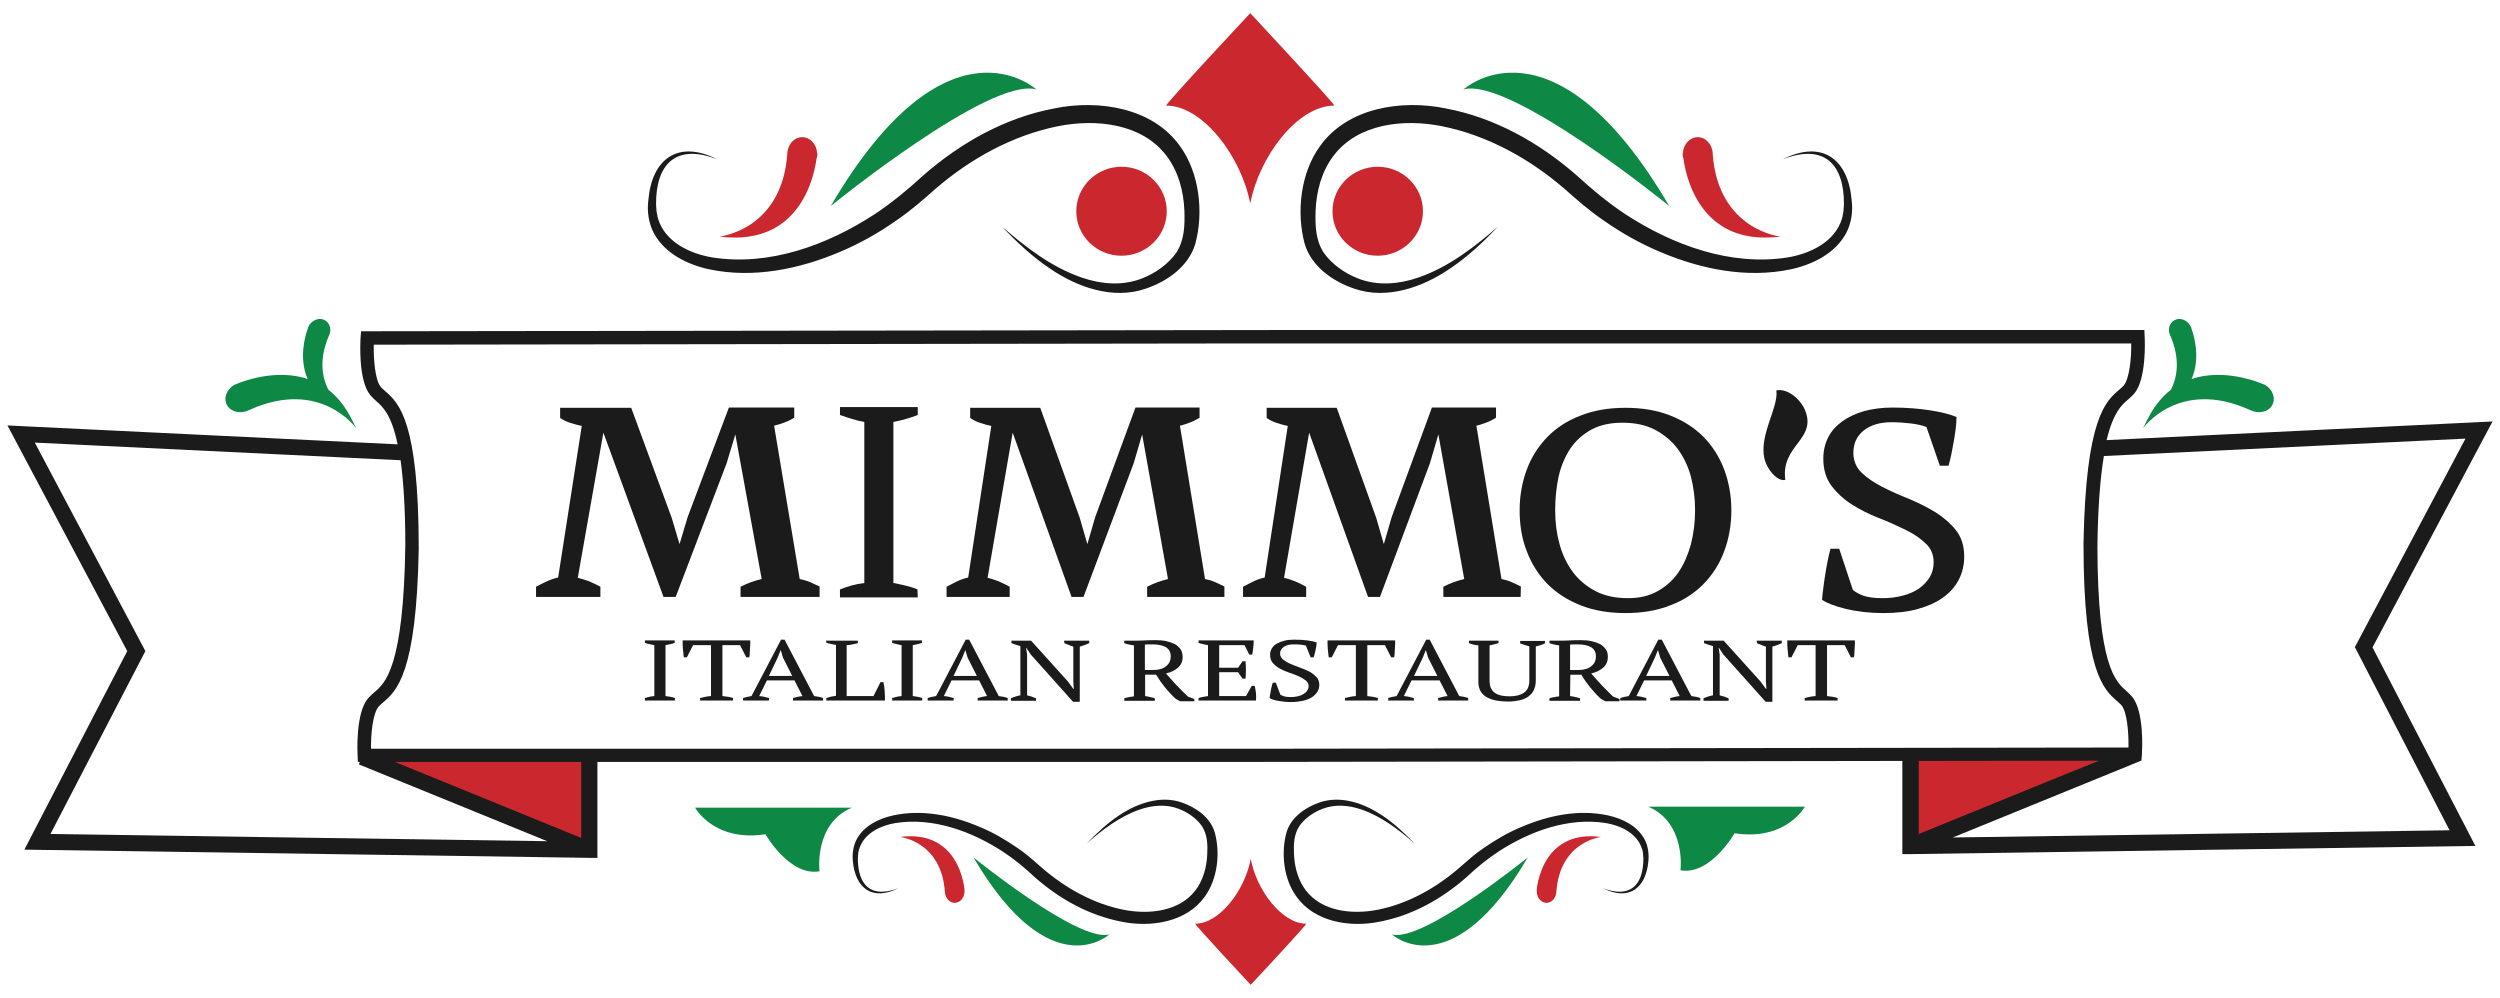<?xml version="1.0" encoding="utf-8"?>
<!-- Generator: Adobe Illustrator 24.2.3, SVG Export Plug-In . SVG Version: 6.00 Build 0)  -->
<svg version="1.1" id="Layer_1" xmlns="http://www.w3.org/2000/svg" xmlns:xlink="http://www.w3.org/1999/xlink" x="0px" y="0px"
	 viewBox="0 0 1006 401.6" style="enable-background:new 0 0 1006 401.6;" xml:space="preserve">
<style type="text/css">
	.st0{fill:#CA272F;}
	.st1{fill:#1B1B1B;}
	.st2{fill:#0D8845;}
</style>
<g>
	<polygon class="st0" points="150.8,304.7 237.2,303.2 237.2,340.7 	"/>
	<polygon class="st0" points="852.4,302.9 766,301.4 766,339 	"/>
	<g>
		<path class="st1" d="M271.5,281.9h-12v-1c1.2-0.4,2.5-0.7,3.8-0.8v-20.5c-0.6-0.1-1.3-0.2-1.9-0.4c-0.6-0.1-1.3-0.3-1.9-0.5v-1h12
			v1c-0.6,0.2-1.2,0.4-1.8,0.5c-0.7,0.2-1.3,0.3-1.9,0.4v20.5c0.7,0.1,1.3,0.2,2,0.3c0.7,0.1,1.2,0.3,1.8,0.5v1H271.5z"/>
		<path class="st1" d="M294.9,281.9h-13.2v-1c0.7-0.2,1.4-0.3,2.1-0.5c0.7-0.1,1.5-0.3,2.3-0.3v-20.5h-7.2l-2.5,4.9h-1.2
			c-0.1-0.5-0.2-1-0.2-1.6c-0.1-0.6-0.1-1.2-0.2-1.8c0-0.6-0.1-1.2-0.1-1.8c0-0.6,0-1.1,0-1.6h27.2c0,0.5,0,1,0,1.6
			s-0.1,1.2-0.1,1.8c0,0.6-0.1,1.2-0.1,1.8c0,0.6-0.1,1.1-0.2,1.6h-1.2l-2.5-4.9h-7.1v20.5c0.8,0.1,1.6,0.2,2.3,0.3
			c0.7,0.1,1.4,0.3,2,0.5L294.9,281.9L294.9,281.9z"/>
		<path class="st1" d="M309.4,272h9.4l-3.7-7.3l-0.9-3h-0.1l-1.2,3L309.4,272z M309.4,281.9H299v-1c1.1-0.4,2.3-0.6,3.4-0.8
			l11.9-22.7h1.4l11.9,22.7c0.6,0.1,1.2,0.2,1.9,0.3c0.6,0.1,1.2,0.3,1.7,0.5v1h-12.1v-1c0.6-0.2,1.3-0.3,1.9-0.5
			c0.7-0.1,1.3-0.3,1.9-0.3l-3.2-6.3h-11.1l-3.1,6.3c1.3,0.1,2.7,0.4,4,0.8L309.4,281.9L309.4,281.9z"/>
		<path class="st1" d="M332.4,257.8h12.8v1c-0.8,0.2-1.5,0.4-2.2,0.5c-0.8,0.2-1.5,0.3-2.3,0.3v20.5h10.8l2.8-5.6h1.2
			c0.1,0.5,0.2,1,0.3,1.7c0.1,0.6,0.1,1.3,0.2,2c0,0.7,0.1,1.3,0.1,2c0,0.6,0,1.2,0,1.7h-23.6v-1c0.7-0.3,1.4-0.4,2.1-0.6
			c0.6-0.1,1.2-0.2,1.8-0.3v-20.5c-0.7-0.1-1.4-0.2-2.1-0.4c-0.7-0.1-1.3-0.3-1.8-0.5L332.4,257.8L332.4,257.8z"/>
		<path class="st1" d="M371,281.9h-12v-1c1.2-0.4,2.5-0.7,3.8-0.8v-20.5c-0.6-0.1-1.3-0.2-1.9-0.4c-0.6-0.1-1.2-0.3-1.9-0.5v-1h12v1
			c-0.6,0.2-1.2,0.4-1.8,0.5c-0.7,0.2-1.3,0.3-1.9,0.4v20.5c0.7,0.1,1.3,0.2,2,0.3c0.7,0.1,1.2,0.3,1.8,0.5v1H371z"/>
		<path class="st1" d="M383.7,272h9.4l-3.7-7.3l-0.9-3h-0.1l-1.2,3L383.7,272z M383.7,281.9h-10.4v-1c1.1-0.4,2.3-0.6,3.4-0.8
			l11.9-22.7h1.4l11.9,22.7c0.6,0.1,1.2,0.2,1.9,0.3c0.6,0.1,1.2,0.3,1.7,0.5v1h-12.1v-1c0.6-0.2,1.3-0.3,1.9-0.5
			c0.7-0.1,1.3-0.3,1.9-0.3l-3.2-6.3h-11.1l-3.1,6.3c1.3,0.1,2.7,0.4,4,0.8L383.7,281.9L383.7,281.9z"/>
		<path class="st1" d="M428.2,257.8h10.1v1c-1.3,0.6-2.6,1.1-3.8,1.4v22.2h-2.7l-17-19l-1.8-2.7h-0.1l0.4,2.7v16.4
			c1.3,0.3,2.5,0.7,3.6,1.2v1h-10.1v-1c0.6-0.3,1.2-0.5,1.8-0.7c0.6-0.2,1.3-0.4,2-0.5V260c-0.6-0.2-1.2-0.4-1.9-0.6
			c-0.6-0.2-1.2-0.4-1.7-0.6v-1h7.9l14.8,16.4l2.2,3h0.2l-0.2-3v-14c-0.7-0.2-1.3-0.4-1.9-0.7c-0.6-0.2-1.2-0.5-1.7-0.7L428.2,257.8
			L428.2,257.8z"/>
		<path class="st1" d="M463.9,259.3c-0.7,0-1.4,0-1.9,0s-0.9,0.1-1.3,0.1v10.2h3.4c2.2,0,3.9-0.5,5.1-1.5c1.3-1,1.9-2.3,1.9-4
			s-0.7-2.9-2-3.7C467.8,259.7,466.1,259.3,463.9,259.3 M460.7,280.1c0.7,0.1,1.4,0.2,2.1,0.4c0.7,0.1,1.3,0.3,1.9,0.5v1h-12.3v-1
			c0.7-0.2,1.3-0.4,2-0.5c0.6-0.1,1.2-0.2,1.9-0.3v-20.5c-0.8-0.1-1.5-0.2-2.2-0.4c-0.6-0.1-1.2-0.3-1.7-0.5v-1h4.1
			c1.3,0,2.6,0,4.1-0.1s2.9-0.1,4.4-0.1s3,0.1,4.3,0.4s2.5,0.7,3.5,1.2c1,0.6,1.7,1.3,2.3,2.1c0.5,0.8,0.8,1.9,0.8,3.1
			c0,1.7-0.6,3.1-1.8,4.2c-1.2,1.1-2.8,1.9-4.9,2.4c1.3,1.6,2.8,3.1,4.2,4.7c1.5,1.5,3,3.1,4.6,4.6l2.6,1v0.9h-5.7l-1.8-1
			c-0.9-0.8-1.7-1.6-2.4-2.4c-0.7-0.8-1.4-1.6-2-2.3c-0.6-0.8-1.2-1.6-1.8-2.4c-0.5-0.8-1.1-1.7-1.7-2.6h-4.4v8.6H460.7z"/>
		<path class="st1" d="M504.5,257.8c0,0.9-0.1,1.8-0.2,2.8c-0.1,0.9-0.2,1.9-0.4,2.8h-1.2l-1.9-3.8h-10.2v9.1h7.6l1.8-2.6h1.2
			c0.2,2.3,0.2,4.6,0,7H500l-1.8-2.6h-7.6v9.6h10.8l2.3-4.1h1.2c0.2,1,0.4,1.9,0.5,2.9s0.1,2,0,3h-23.1v-1c1.1-0.4,2.4-0.6,3.8-0.8
			v-20.5c-0.6-0.1-1.3-0.2-1.9-0.4c-0.7-0.1-1.3-0.3-1.9-0.5v-1h22.2V257.8z"/>
		<path class="st1" d="M515.2,279.5c0.4,0.3,0.9,0.5,1.5,0.7s1.5,0.3,2.7,0.3c1,0,1.9-0.1,2.8-0.3c0.9-0.2,1.6-0.5,2.3-0.9
			c0.6-0.4,1.2-0.8,1.5-1.4c0.4-0.5,0.6-1.2,0.6-1.8c0-0.9-0.4-1.7-1.2-2.3c-0.8-0.6-1.7-1.2-2.9-1.7c-1.1-0.5-2.4-1-3.7-1.4
			c-1.3-0.5-2.6-1-3.7-1.6c-1.1-0.6-2.1-1.4-2.9-2.3c-0.8-0.9-1.1-2-1.1-3.3c0-1,0.2-1.8,0.7-2.6c0.5-0.8,1.1-1.4,2-1.9
			s1.9-0.9,3.1-1.2c1.2-0.3,2.5-0.4,4-0.4c1.9,0,3.6,0.1,5.2,0.3c1.6,0.2,2.8,0.5,3.7,0.8c0,0.4,0,0.8-0.1,1.4
			c-0.1,0.5-0.2,1.1-0.3,1.6s-0.2,1.1-0.4,1.6c-0.1,0.5-0.2,1-0.4,1.4h-1.2l-1.9-4.7c-0.6-0.2-1.3-0.3-2.2-0.4s-1.8-0.1-2.8-0.1
			c-1.6,0-2.9,0.3-3.9,1s-1.5,1.6-1.5,2.7c0,0.9,0.4,1.7,1.2,2.4c0.8,0.6,1.7,1.2,2.9,1.7s2.4,1,3.8,1.5c1.3,0.5,2.6,1,3.8,1.6
			s2.1,1.4,2.9,2.2c0.8,0.8,1.2,1.9,1.2,3.2c0,1-0.3,2-0.8,2.8s-1.3,1.6-2.2,2.2c-1,0.6-2.2,1.1-3.6,1.4c-1.4,0.3-3,0.5-4.8,0.5
			c-2,0-3.7-0.2-5.3-0.5s-2.7-0.7-3.3-1.1c0-0.4,0.1-0.9,0.2-1.4s0.2-1.1,0.3-1.7c0.1-0.6,0.2-1.2,0.4-1.7c0.1-0.6,0.2-1,0.4-1.4
			h1.2L515.2,279.5z"/>
		<path class="st1" d="M554.4,281.9h-13.2v-1c0.7-0.2,1.4-0.3,2.1-0.5c0.7-0.1,1.5-0.3,2.3-0.3v-20.5h-7.2l-2.5,4.9h-1.2
			c-0.1-0.5-0.2-1-0.2-1.6c-0.1-0.6-0.1-1.2-0.2-1.8c0-0.6-0.1-1.2-0.1-1.8c0-0.6,0-1.1,0-1.6h27.2c0,0.5,0,1,0,1.6
			s-0.1,1.2-0.1,1.8c0,0.6-0.1,1.2-0.1,1.8c0,0.6-0.1,1.1-0.2,1.6h-1.2l-2.5-4.9h-7.1v20.5c0.8,0.1,1.6,0.2,2.3,0.3
			c0.7,0.1,1.4,0.3,2,0.5L554.4,281.9L554.4,281.9z"/>
		<path class="st1" d="M569,272h9.4l-3.7-7.3l-0.9-3h-0.1l-1.2,3L569,272z M569,281.9h-10.4v-1c1.1-0.4,2.3-0.6,3.4-0.8l11.9-22.7
			h1.4l11.9,22.7c0.6,0.1,1.2,0.2,1.9,0.3c0.6,0.1,1.2,0.3,1.7,0.5v1h-12.1v-1c0.6-0.2,1.3-0.3,1.9-0.5c0.7-0.1,1.3-0.3,1.9-0.3
			l-3.2-6.3H568l-3.1,6.3c1.3,0.1,2.7,0.4,4,0.8L569,281.9L569,281.9z"/>
		<path class="st1" d="M591.1,257.8H603v1c-0.6,0.2-1.2,0.3-1.8,0.5c-0.6,0.1-1.2,0.3-1.8,0.4v14.1c0,1.2,0.2,2.2,0.5,3
			c0.4,0.8,0.9,1.5,1.6,2c0.7,0.5,1.5,0.8,2.6,1.1c1,0.2,2.2,0.3,3.4,0.3c2.5,0,4.4-0.5,5.8-1.5c1.4-1,2.1-2.6,2.1-4.9v-13.7
			c-0.7-0.2-1.4-0.4-2-0.6s-1.2-0.4-1.7-0.6v-1h10v1c-0.6,0.3-1.2,0.5-1.8,0.7s-1.2,0.4-1.9,0.5v13.8c0,1.5-0.3,2.7-0.8,3.8
			c-0.5,1.1-1.3,1.9-2.2,2.6c-1,0.7-2.1,1.2-3.5,1.5s-2.9,0.5-4.5,0.5c-3.9,0-6.9-0.6-9-1.9s-3.1-3.3-3.1-6v-14.7
			c-1.3-0.1-2.6-0.4-3.8-0.9V257.8z"/>
		<path class="st1" d="M635,259.3c-0.7,0-1.4,0-1.9,0s-0.9,0.1-1.3,0.1v10.2h3.4c2.2,0,3.9-0.5,5.1-1.5c1.3-1,1.9-2.3,1.9-4
			s-0.7-2.9-2-3.7C638.9,259.7,637.1,259.3,635,259.3 M631.8,280.1c0.7,0.1,1.4,0.2,2.1,0.4c0.7,0.1,1.3,0.3,1.9,0.5v1h-12.3v-1
			c0.7-0.2,1.3-0.4,2-0.5c0.6-0.1,1.2-0.2,1.9-0.3v-20.5c-0.8-0.1-1.5-0.2-2.2-0.4c-0.6-0.1-1.2-0.3-1.7-0.5v-1h4.1
			c1.3,0,2.6,0,4.1-0.1s2.9-0.1,4.4-0.1s3,0.1,4.3,0.4s2.5,0.7,3.5,1.2c1,0.6,1.7,1.3,2.3,2.1c0.6,0.8,0.8,1.9,0.8,3.1
			c0,1.7-0.6,3.1-1.8,4.2s-2.8,1.9-4.9,2.4c1.3,1.6,2.8,3.1,4.2,4.7c1.5,1.5,3,3.1,4.6,4.6l2.6,1v0.9H646l-1.8-1
			c-0.9-0.8-1.7-1.6-2.4-2.4s-1.4-1.6-2-2.3c-0.6-0.8-1.2-1.6-1.8-2.4c-0.5-0.8-1.1-1.7-1.7-2.6h-4.4L631.8,280.1L631.8,280.1z"/>
		<path class="st1" d="M662.4,272h9.4l-3.7-7.3l-0.9-3h-0.1l-1.2,3L662.4,272z M662.4,281.9H652v-1c1.1-0.4,2.3-0.6,3.4-0.8
			l11.9-22.7h1.4l11.9,22.7c0.6,0.1,1.2,0.2,1.9,0.3c0.6,0.1,1.2,0.3,1.7,0.5v1h-12.1v-1c0.6-0.2,1.3-0.3,1.9-0.5
			c0.7-0.1,1.3-0.3,1.9-0.3l-3.2-6.3h-11.1l-3.1,6.3c1.3,0.1,2.7,0.4,4,0.8v1H662.4z"/>
		<path class="st1" d="M706.9,257.8H717v1c-1.3,0.6-2.6,1.1-3.8,1.4v22.2h-2.7l-17-19l-1.8-2.7h-0.1l0.4,2.7v16.4
			c1.3,0.3,2.5,0.7,3.6,1.2v1h-10.1v-1c0.6-0.3,1.2-0.5,1.8-0.7s1.3-0.4,2-0.5V260c-0.6-0.2-1.2-0.4-1.9-0.6
			c-0.6-0.2-1.2-0.4-1.7-0.6v-1h7.9l14.8,16.4l2.2,3h0.2l-0.2-3v-14c-0.7-0.2-1.3-0.4-1.9-0.7c-0.6-0.2-1.2-0.5-1.7-0.7L706.9,257.8
			L706.9,257.8z"/>
		<path class="st1" d="M739.4,281.9h-13.2v-1c0.7-0.2,1.4-0.3,2.1-0.5c0.7-0.1,1.5-0.3,2.3-0.3v-20.5h-7.2l-2.5,4.9h-1.2
			c-0.1-0.5-0.2-1-0.2-1.6c-0.1-0.6-0.1-1.2-0.2-1.8c0-0.6-0.1-1.2-0.1-1.8c0-0.6,0-1.1,0-1.6h27.2c0,0.5,0,1,0,1.6
			s-0.1,1.2-0.1,1.8c0,0.6-0.1,1.2-0.1,1.8c0,0.6-0.1,1.1-0.2,1.6h-1.2l-2.5-4.9h-7.1v20.5c0.8,0.1,1.6,0.2,2.3,0.3
			c0.7,0.1,1.4,0.3,2,0.5L739.4,281.9L739.4,281.9z"/>
		<path class="st1" d="M329.8,240.2H298v-4.1c1.4-0.7,2.8-1.3,4.1-1.8c1.3-0.5,2.8-0.9,4.4-1.3l-10.6-58.2l-3.5,11.6l-20.5,53.8H267
			l-24.2-66.1l-10.3,58.4c1.3,0.3,2.8,0.8,4.5,1.4c1.6,0.7,3.2,1.4,4.6,2.2v4.1h-25.9v-4.1c1.1-0.6,2.5-1.3,4.2-2.1s3.2-1.3,4.7-1.6
			l9.5-61c-1.4-0.3-2.9-0.7-4.5-1.2s-3-1.2-4.2-2v-4.1H254l16.3,44.3l3.1,10.4h0.1l3.2-10.7l16.6-44.1h26.3v4.1
			c-1.2,0.7-2.5,1.4-3.9,1.9s-2.8,1-4.2,1.3l10.3,61.7c1.5,0.3,2.9,0.7,4.3,1.3s2.6,1.2,3.7,1.7V240.2z"/>
		<path class="st1" d="M492.7,240.2h-31.1v-4.1c1.4-0.7,2.7-1.3,4.1-1.8c1.3-0.5,2.7-0.9,4.3-1.3l-10.4-58.2l-3.4,11.6L436,240.2
			h-4.8l-23.7-66.1l-10.1,58.4c1.3,0.3,2.8,0.8,4.4,1.4c1.6,0.7,3.1,1.4,4.5,2.2v4.1h-25.4v-4.1c1.1-0.6,2.5-1.3,4.1-2.1
			s3.2-1.3,4.6-1.6l9.3-61c-1.4-0.3-2.9-0.7-4.4-1.2c-1.6-0.5-2.9-1.2-4.1-2v-4.1h28.2l15.9,44.3l3,10.4h0.1l3.1-10.7l16.2-44.1
			h25.8v4.1c-1.2,0.7-2.4,1.4-3.8,1.9s-2.7,1-4.1,1.3l10.1,61.7c1.5,0.3,2.9,0.7,4.2,1.3c1.4,0.6,2.5,1.2,3.6,1.7L492.7,240.2
			L492.7,240.2z"/>
		<path class="st1" d="M611.9,240.2h-31.1v-4.1c1.4-0.7,2.7-1.3,4.1-1.8c1.3-0.5,2.7-0.9,4.3-1.3l-10.4-58.2l-3.4,11.6l-20.1,53.8
			h-4.8l-23.7-66.1l-10.1,58.4c1.3,0.3,2.8,0.8,4.4,1.4c1.6,0.7,3.1,1.4,4.5,2.2v4.1h-25.4v-4.1c1.1-0.6,2.5-1.3,4.1-2.1
			s3.2-1.3,4.6-1.6l9.3-61c-1.4-0.3-2.9-0.7-4.4-1.2c-1.6-0.5-2.9-1.2-4.1-2v-4.1h28.2l15.9,44.3l3,10.4h0.1l3.1-10.7l16.2-44.1H602
			v4.1c-1.2,0.7-2.4,1.4-3.8,1.9c-1.4,0.5-2.7,1-4.1,1.3l10.1,61.7c1.5,0.3,2.9,0.7,4.2,1.3c1.4,0.6,2.5,1.2,3.6,1.7L611.9,240.2
			L611.9,240.2z"/>
		<path class="st1" d="M369.3,240.4H338v-3.2c3.2-1.3,6.4-2.2,9.8-2.6v-64.8c-1.6-0.3-3.3-0.7-4.9-1.2s-3.3-1-4.9-1.6v-3.2h31.3v3.2
			c-1.5,0.6-3.1,1.1-4.8,1.6c-1.7,0.5-3.4,0.9-5,1.2v64.8c1.7,0.3,3.4,0.7,5.1,1.1c1.7,0.4,3.3,0.9,4.6,1.5L369.3,240.4L369.3,240.4
			z"/>
		<path class="st1" d="M625.8,205.4c0,4.9,0.6,9.4,1.8,13.7s3,8,5.4,11.2s5.5,5.7,9.1,7.6c3.7,1.9,8,2.8,13,2.8
			c4.6,0,8.5-0.9,11.9-2.8c3.4-1.9,6.2-4.4,8.4-7.6c2.2-3.2,3.8-6.9,5-11.2c1.1-4.3,1.7-8.9,1.7-13.7c0-4.9-0.6-9.4-1.7-13.7
			c-1.2-4.3-3-8-5.4-11.2s-5.5-5.7-9.1-7.6c-3.7-1.9-8-2.8-13-2.8c-4.9,0-9.1,0.9-12.6,2.8c-3.4,1.9-6.2,4.4-8.4,7.6
			c-2.1,3.2-3.7,6.9-4.7,11.2C626.3,195.9,625.8,200.5,625.8,205.4 M611.5,205.4c0-5.9,1-11.4,2.9-16.5s4.7-9.4,8.3-13.1
			c3.6-3.7,8.1-6.6,13.4-8.6c5.3-2.1,11.3-3.1,18-3.1s12.7,1,18,3.1s9.7,4.9,13.4,8.6c3.6,3.7,6.4,8.1,8.3,13.1
			c1.9,5.1,2.9,10.5,2.9,16.5c0,5.9-1,11.4-2.9,16.5s-4.7,9.4-8.3,13.1c-3.6,3.7-8.1,6.6-13.4,8.6c-5.3,2.1-11.3,3.1-18,3.1
			s-12.7-1-18-3.1s-9.7-4.9-13.4-8.6c-3.6-3.7-6.4-8.1-8.3-13.1C612.4,216.8,611.5,211.3,611.5,205.4"/>
		<path class="st1" d="M745.6,237.4c1.1,0.9,2.5,1.7,4.2,2.3s4.2,1,7.7,1c2.9,0,5.5-0.3,8.1-1c2.5-0.6,4.7-1.6,6.5-2.8
			c1.8-1.3,3.3-2.8,4.4-4.6c1.1-1.8,1.6-3.8,1.6-6.1c0-3-1.1-5.6-3.3-7.6c-2.2-2.1-4.9-3.9-8.2-5.5s-6.8-3.2-10.7-4.7
			c-3.8-1.5-7.4-3.3-10.7-5.4c-3.3-2.1-6-4.6-8.2-7.5s-3.3-6.6-3.3-11c0-3.2,0.7-6,2-8.6c1.3-2.5,3.2-4.6,5.7-6.4
			c2.5-1.8,5.4-3.1,8.8-4.1c3.4-0.9,7.2-1.4,11.4-1.4c5.5,0,10.4,0.4,15,1.1c4.5,0.7,8.1,1.6,10.7,2.7c0,1.3-0.1,2.8-0.3,4.5
			s-0.5,3.5-0.8,5.3s-0.7,3.6-1,5.3c-0.4,1.7-0.7,3.2-1.1,4.5h-3.5l-5.4-15.6c-1.6-0.6-3.7-1.1-6.2-1.4c-2.5-0.3-5.1-0.5-7.9-0.5
			c-4.6,0-8.3,1.1-11.1,3.3s-4.2,5.2-4.2,9.1c0,3.1,1.1,5.7,3.3,7.9c2.2,2.1,5,4,8.3,5.7s6.9,3.3,10.7,4.8c3.8,1.6,7.4,3.4,10.7,5.4
			c3.3,2.1,6.1,4.5,8.3,7.3s3.3,6.3,3.3,10.5c0,3.4-0.7,6.5-2.2,9.4s-3.6,5.2-6.4,7.2c-2.8,2-6.2,3.5-10.2,4.6s-8.6,1.6-13.7,1.6
			c-5.6,0-10.7-0.6-15.2-1.7c-4.5-1.1-7.7-2.4-9.5-3.6c0.1-1.3,0.2-2.9,0.5-4.7c0.2-1.8,0.5-3.7,0.8-5.6c0.3-1.9,0.6-3.8,1-5.6
			s0.7-3.4,1.1-4.7h3.5L745.6,237.4z"/>
		<path class="st1" d="M710.7,186.6c1.4,3.3,4.8,7.2,7.7,6.5c-1.9-14.2,13.1-16.2,7.8-28.4c-2.2-4.7-7.3-8.5-11.4-7.6
			C715.9,164.3,706.5,176.8,710.7,186.6"/>
		<path class="st1" d="M985.7,334.1L785.8,337l75.8-30.9h0.1l0.2-2.5c0.1-1.7,1-17.2-3.9-23.2c-0.8-0.9-1.6-1.7-2.4-2.4
			c-4.3-3.8-11.5-10-11.6-58l0,0c0.2-16.4,1.2-28.1,2.6-36.5l145.5-7l-44.5,83.9L985.7,334.1z M772.1,306.2l72.4-0.1l-72.4,29.5
			V306.2z M149.3,301.3c-0.1-5.9,0.7-14.1,3-16.9c0.5-0.6,1.1-1.1,1.8-1.7c5.4-4.6,13.5-11.4,14.4-61.9l0,0
			c0-51.6-8.1-58.7-13.5-63.4c-0.7-0.6-1.3-1.2-1.8-1.7c-2.3-2.9-2.9-11.1-2.8-17l352.6-0.5l0,0h354.6c0.1,5.9-0.7,14.1-3,16.9
			c-0.5,0.6-1.1,1.1-1.8,1.7c-5.4,4.6-13.5,11.4-14.4,61.9l0,0c0,51.6,8.1,58.7,13.5,63.4c0.7,0.6,1.3,1.2,1.8,1.7
			c2.3,2.9,2.9,11.1,2.8,17l-352.6,0.5l0,0H149.3z M233.9,337.2l-75-30.6h75V337.2z M58.5,262L14,178.1l147.2,7.1
			c1.1,8.1,1.9,19.1,1.9,34.2l0,0c-0.7,49.2-8.1,55.5-12.5,59.2c-0.8,0.7-1.7,1.5-2.5,2.4c-5,5.9-4.3,21.4-4.2,23.1l0.1,2.5h0.8
			l-0.4,1l75.8,30.9l-199.9-2.9L58.5,262z M1003,169.6l-155.3,7.5c2.7-11.2,6.1-14.2,8.6-16.3c0.8-0.7,1.7-1.5,2.5-2.4
			c5-5.9,4.3-21.4,4.2-23.1l-0.1-2.5H505l0,0l-359.7,0.5l-0.2,2.5c-0.1,1.7-1,17.2,3.9,23.2c0.8,0.9,1.6,1.7,2.4,2.4
			c2.5,2.2,6.1,5.3,8.6,17.4L3,171.2L51.2,262L9.8,341.9l227.3,3.3h3.3v-38.6h261.5l0,0l263.6-0.4v37.5h3.3l227.3-3.3l-41.4-79.9
			L1003,169.6z"/>
		<path class="st1" d="M288.6,64.1c-16.4-6.4-24.7,1.7-24.6,18.1c0.1,1.4,0.1,3.1,0.5,4.4l0.1,0.7c0.1,0.2,0.2,0.5,0.2,0.7
			c2.8,9.3,12.7,14.1,21.9,15.6c22.9,3.6,46.2-5,65.1-17.3c7-4.6,13.6-10.1,19.7-15.7c15-13.1,33-23.3,52.9-27
			c17.7-3.6,39.5-0.3,50.5,15.3c7.8,10.8,9.5,26.6,6.1,39.2c-2.7,9.1-11.3,15.2-20.1,18.1c-13.1,4.5-27.5-0.7-38.2-8
			c-7.2-4.8-13.5-10.7-19.5-17c9.6,8.3,19.9,16.3,32.1,20.5c7.8,2.7,16.4,3.4,24.1,0.4c5.5-2.1,10.7-5.8,14-10.5
			c3.2-5,3.4-10.8,3.2-16.8c-0.3-7.8-2.4-15.8-7.2-22.1c-9.8-13-28.3-15-43.7-11.9c-18.4,3.7-35.4,13.2-49.4,25.3
			c-4.8,4.3-9.9,8.7-15.3,12.4c-7.2,5.1-15,9.5-23.1,12.9c-16.3,6.9-34.7,10.7-52.4,7c-8.9-1.9-18-6.4-22.4-14.6
			c-2.1-4-2.8-8.8-2.2-13.3C262.3,64,272.8,56.1,288.6,64.1"/>
		<path class="st1" d="M717.4,64.1c16.4-6.4,24.7,1.7,24.6,18.1c-0.1,1.4-0.1,3.1-0.5,4.4l-0.1,0.7c-0.1,0.2-0.2,0.5-0.2,0.7
			c-2.8,9.3-12.7,14.1-21.9,15.6c-22.9,3.6-46.2-5-65.1-17.3c-7-4.6-13.6-10.1-19.7-15.7c-15-13.1-33-23.3-52.9-27
			c-17.7-3.6-39.5-0.3-50.5,15.3c-7.8,10.8-9.5,26.6-6.1,39.2c2.7,9.1,11.3,15.2,20.1,18.1c13.1,4.5,27.5-0.7,38.2-8
			c7.2-4.8,13.5-10.7,19.5-17c-9.6,8.3-19.9,16.3-32.1,20.5c-7.8,2.7-16.4,3.4-24.1,0.4c-5.5-2.1-10.7-5.8-14-10.5
			c-3.2-5-3.4-10.8-3.2-16.8c0.3-7.8,2.4-15.8,7.2-22.1c9.8-13,28.3-15,43.7-11.9c18.4,3.7,35.4,13.2,49.4,25.3
			c4.8,4.3,9.9,8.7,15.3,12.4c7.2,5.1,15,9.5,23.1,12.9c16.3,6.9,34.7,10.7,52.4,7c8.9-1.9,18-6.4,22.4-14.6c2.1-4,2.8-8.8,2.2-13.3
			C743.7,64,733.2,56.1,717.4,64.1"/>
		<path class="st0" d="M328.9,62.2v-0.6h-0.1c-0.2-3.6-2.8-6.4-6-6.4c-3.3,0-6,3.1-6,6.9c-2.3,30.6-27.3,33.1-27.3,33.1
			c2.2,0.3,4.3,0.4,6.3,0.4c7.9,0,14.6-2.2,19.9-6.5c9.8-7.9,12.3-20.9,12.9-25.4C328.8,63.3,328.9,62.7,328.9,62.2L328.9,62.2"/>
		<path class="st0" d="M677.1,62.2v-0.6h0.1c0.2-3.6,2.8-6.4,6-6.4c3.3,0,6,3.1,6,6.9c2.3,30.6,27.3,33.1,27.3,33.1
			c-2.2,0.3-4.3,0.4-6.3,0.4c-7.9,0-14.6-2.2-19.9-6.5c-9.8-7.9-12.3-20.9-12.9-25.4C677.2,63.3,677.1,62.7,677.1,62.2L677.1,62.2"
			/>
		<path class="st0" d="M469.5,85c0,9.9-8.2,17.9-18.2,17.9c-10.1,0-18.2-8-18.2-17.9s8.2-17.9,18.2-17.9S469.5,75.1,469.5,85"/>
		<path class="st0" d="M572.6,85c0,9.9-8.2,17.9-18.2,17.9c-10.1,0-18.2-8-18.2-17.9s8.2-17.9,18.2-17.9
			C564.4,67.1,572.6,75.1,572.6,85"/>
		<path class="st0" d="M503.1,5.3c0,0-34.8,37.2-33.8,37.2c14.7,0,30.2,20.5,33.8,39.4c3.6-19,19.1-39.4,33.8-39.4
			C537.8,42.5,503.1,5.3,503.1,5.3"/>
		<path class="st1" d="M361.5,357.4c-10.9,4.2-16.3-1.1-16.3-12c0.1-0.9,0.1-2,0.3-2.9l0.1-0.5c0-0.2,0.1-0.3,0.2-0.5
			c1.9-6.1,8.4-9.3,14.5-10.3c15.1-2.4,30.6,3.3,43.1,11.4c4.6,3,9,6.6,13,10.4c9.9,8.7,21.8,15.4,35,17.9
			c11.7,2.4,26.1,0.2,33.4-10.1c5.2-7.1,6.3-17.6,4-25.9c-1.8-6-7.5-10-13.3-12c-8.7-3-18.2,0.5-25.3,5.3
			c-4.8,3.2-8.9,7.1-12.9,11.2c6.3-5.5,13.2-10.8,21.2-13.6c5.2-1.8,10.8-2.3,15.9-0.3c3.6,1.4,7.1,3.8,9.3,7
			c2.1,3.3,2.3,7.2,2.1,11.1c-0.2,5.2-1.6,10.5-4.7,14.6c-6.5,8.6-18.7,9.9-28.9,7.9c-12.2-2.4-23.4-8.7-32.7-16.7
			c-3.2-2.8-6.5-5.8-10.1-8.2c-4.8-3.3-9.9-6.3-15.3-8.5c-10.8-4.6-22.9-7.1-34.6-4.6c-5.9,1.3-11.9,4.2-14.8,9.7
			c-1.4,2.7-1.8,5.8-1.5,8.8C344.2,357.5,351.1,362.7,361.5,357.4"/>
		<path class="st1" d="M645,357.4c10.9,4.2,16.3-1.1,16.3-12c-0.1-0.9-0.1-2-0.3-2.9l-0.1-0.5c0-0.2-0.1-0.3-0.2-0.5
			c-1.9-6.1-8.4-9.3-14.5-10.3c-15.1-2.4-30.6,3.3-43.1,11.4c-4.6,3-9,6.6-13,10.4c-9.9,8.7-21.8,15.4-35,17.9
			c-11.7,2.4-26.1,0.2-33.4-10.1c-5.2-7.1-6.3-17.6-4-25.9c1.8-6,7.5-10,13.3-12c8.7-3,18.2,0.5,25.3,5.3c4.8,3.2,8.9,7.1,12.9,11.2
			c-6.3-5.5-13.2-10.8-21.2-13.6c-5.2-1.8-10.8-2.3-15.9-0.3c-3.6,1.4-7.1,3.8-9.3,7c-2.1,3.3-2.3,7.2-2.1,11.1
			c0.2,5.2,1.6,10.5,4.7,14.6c6.5,8.6,18.7,9.9,28.9,7.9c12.2-2.4,23.4-8.7,32.7-16.7c3.2-2.8,6.5-5.8,10.1-8.2
			c4.8-3.3,9.9-6.3,15.3-8.5c10.8-4.6,22.9-7.1,34.6-4.6c5.9,1.3,11.9,4.2,14.8,9.7c1.4,2.7,1.8,5.8,1.5,8.8
			C662.3,357.5,655.4,362.7,645,357.4"/>
		<path class="st0" d="M503.3,396.3c0,0-23-24.6-22.3-24.6c9.7,0,20-13.5,22.3-26.1c2.3,12.6,12.6,26.1,22.3,26.1
			C526.3,371.7,503.3,396.3,503.3,396.3"/>
		<path class="st0" d="M388.1,358.7v0.4l0,0c-0.2,2.4-1.9,4.2-3.9,4.2c-2.2,0-3.9-2-4-4.6c-1.5-20.2-18-21.9-18-21.9
			c1.4-0.2,2.8-0.3,4.2-0.3c5.2,0,9.6,1.4,13.2,4.3c6.5,5.2,8.1,13.8,8.5,16.8C388.1,358,388.1,358.3,388.1,358.7L388.1,358.7"/>
		<path class="st0" d="M618.4,358.7v0.4l0,0c0.2,2.4,1.9,4.2,3.9,4.2c2.2,0,3.9-2,4-4.6c1.5-20.2,18-21.9,18-21.9
			c-1.4-0.2-2.8-0.3-4.2-0.3c-5.2,0-9.6,1.4-13.2,4.3c-6.5,5.2-8.1,13.8-8.5,16.8C618.4,358,618.4,358.3,618.4,358.7L618.4,358.7"/>
		<path class="st2" d="M391.7,345c0,0,42.5,34.5,54.7,31C446.4,376,422.7,397.8,391.7,345"/>
		<path class="st2" d="M614.8,345c0,0-42.5,34.5-54.7,31C560.1,376,583.8,397.8,614.8,345"/>
		<path class="st2" d="M663.2,324.6h63.1c0,0-7.6,13.9-28.3,10.7c0,0-9.8,17.1-21.8,14.9C676.3,350.2,678.5,331,663.2,324.6"/>
		<path class="st2" d="M342.8,325h-63.1c0,0,7.6,13.9,28.3,10.7c0,0,9.8,17.1,21.8,14.9C329.7,350.6,327.5,331.4,342.8,325"/>
		<path class="st2" d="M140.5,166.8c-2.3-4.1-5.1-7.4-8.4-10c-2.5-5-3.8-12.2,0.2-21.6l0,0c1.3-2.4,0.5-5.3-1.7-6.4
			c-2.1-1.1-4.8-0.1-6.2,2.1l0,0l-0.2,0.4l0,0c-0.2,0.3-0.3,0.7-0.4,1.1c-1.1,3-3.6,11.9,0,20.1c-11.4-3.8-23.5,0-27.6,1.6
			c-0.5,0.2-1,0.4-1.5,0.6l0,0l-0.5,0.2l0,0c-3.1,1.9-4.4,5.5-2.8,8.2c1.6,2.8,5.6,3.6,9.1,1.8l0,0c28.5-12.8,42.8,7.4,42.8,7.4
			C142.4,170.4,141.5,168.5,140.5,166.8"/>
		<path class="st2" d="M334.3,82.9c0,0,64.2-52.2,82.7-46.9C417.1,36,381.1,3,334.3,82.9"/>
		<path class="st2" d="M671.7,82.9c0,0-64.2-52.2-82.8-46.9C588.9,36,624.9,3,671.7,82.9"/>
		<path class="st2" d="M865.2,166.8c2.3-4.1,5.1-7.4,8.4-10c2.5-5,3.8-12.2-0.2-21.6l0,0c-1.3-2.4-0.5-5.3,1.7-6.4
			c2.1-1.1,4.8-0.1,6.2,2.1l0,0l0.2,0.4l0,0c0.2,0.3,0.3,0.7,0.4,1.1c1.1,3,3.6,11.9,0,20.1c11.4-3.8,23.5,0,27.6,1.6
			c0.5,0.2,1,0.4,1.5,0.6l0,0l0.5,0.2l0,0c3.1,1.9,4.4,5.5,2.8,8.2c-1.6,2.8-5.6,3.6-9.1,1.8l0,0c-28.5-12.8-42.8,7.4-42.8,7.4
			C863.3,170.4,864.2,168.5,865.2,166.8"/>
	</g>
</g>
</svg>
